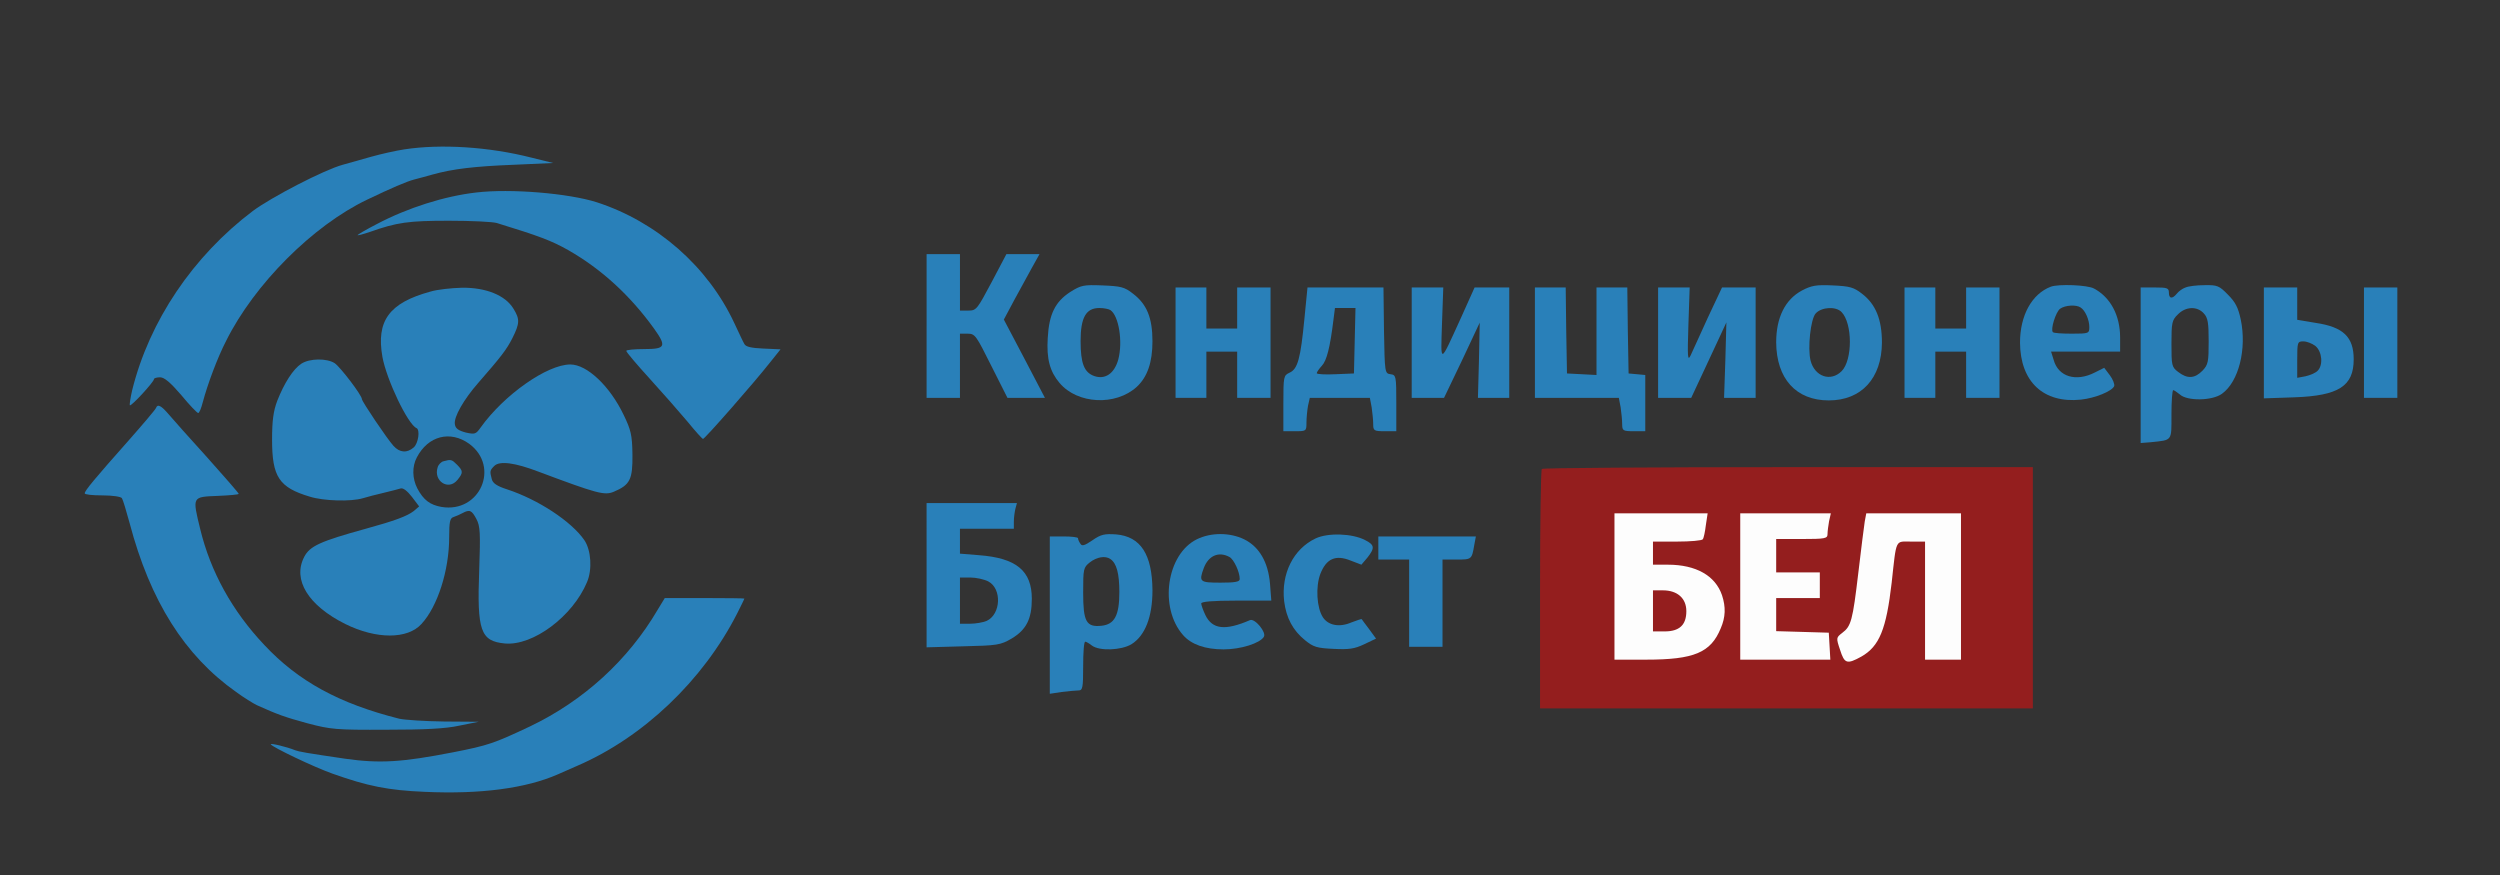 <?xml version="1.0" encoding="UTF-8" standalone="no"?>
<svg
   version="1.0"
   width="974pt"
   height="341pt"
   viewBox="0 0 974 341"
   preserveAspectRatio="xMidYMid meet"
   id="svg56"
   sodipodi:docname="logo-blue.svg"
   inkscape:version="1.2.2 (732a01da63, 2022-12-09)"
   xmlns:inkscape="http://www.inkscape.org/namespaces/inkscape"
   xmlns:sodipodi="http://sodipodi.sourceforge.net/DTD/sodipodi-0.dtd"
   xmlns="http://www.w3.org/2000/svg"
   xmlns:svg="http://www.w3.org/2000/svg">
  <rect x="0" y="0" width="974" height="341" fill="#333333" stroke="none"/>
  <defs
     id="defs60" />
  <sodipodi:namedview
     id="namedview58"
     pagecolor="#ffffff"
     bordercolor="#000000"
     borderopacity="0.25"
     inkscape:showpageshadow="2"
     inkscape:pageopacity="0.0"
     inkscape:pagecheckerboard="0"
     inkscape:deskcolor="#d1d1d1"
     inkscape:document-units="pt"
     showgrid="false"
     inkscape:lockguides="false"
     inkscape:zoom="2.0759754"
     inkscape:cx="611.03808"
     inkscape:cy="219.17409"
     inkscape:window-width="2560"
     inkscape:window-height="1377"
     inkscape:window-x="-8"
     inkscape:window-y="-8"
     inkscape:window-maximized="1"
     inkscape:current-layer="g54" />
  <g
     transform="translate(0,341) scale(0.1,-0.1)"
     fill="#000000"
     stroke="none"
     id="g54">
    <path
       d="M1575 2828 c-33 -5 -91 -18 -130 -29 -38 -11 -88 -25 -110 -31 -73 -20 -279 -127 -350 -180 -233 -176 -403 -428 -470 -698 -7 -30 -11 -57 -9 -59 5 -5 93 90 94 102 0 4 11 7 24 7 16 0 40 -20 82 -69 32 -39 62 -70 66 -70 4 -1 12 18 18 42 19 71 57 173 91 239 110 221 338 449 549 550 94 45 154 71 185 79 17 4 48 13 70 19 79 22 163 32 315 38 l155 7 -85 21 c-165 42 -352 54 -495 32z"
       id="path2"
       style="fill:#2980b9;fill-opacity:1" />
    <path
       d="m 1855,2660 c -123,-14 -268,-60 -387,-123 -43,-22 -76,-42 -75,-43 2,-2 23,4 47,12 107,38 152,44 309,44 87,0 171,-4 187,-9 166,-51 213,-69 277,-105 130,-74 242,-177 335,-306 50,-70 45,-80 -38,-80 -38,0 -70,-3 -70,-7 0,-5 41,-53 91,-108 50,-55 116,-130 147,-167 31,-38 58,-68 61,-68 7,0 200,220 262,299 l 40,50 -67,3 c -47,2 -69,7 -74,18 -5,8 -22,45 -39,81 -103,221 -302,395 -536,471 -110,35 -336,54 -470,38 z"
       id="path4"
       style="display:inline;fill:#2980b9;fill-opacity:1" />
    <path
       d="M3610 2140 l0 -280 65 0 65 0 0 125 0 125 30 0 c29 0 33 -7 92 -125 l63 -125 73 0 73 0 -80 153 -80 152 40 75 c22 41 54 99 70 128 l29 52 -64 0 -65 0 -58 -110 c-56 -105 -59 -110 -90 -110 l-33 0 0 110 0 110 -65 0 -65 0 0 -280z"
       id="path6"
       style="fill:#2980b9;fill-opacity:1" />
    <path
       d="M4169 2272 c-58 -38 -82 -86 -87 -179 -5 -81 8 -130 46 -175 70 -83 219 -90 301 -15 41 38 61 95 61 177 0 92 -22 145 -76 186 -33 26 -47 29 -118 32 -75 3 -84 1 -127 -26z m157 -70 c33 -22 49 -123 31 -192 -15 -55 -51 -80 -94 -65 -39 14 -53 49 -53 136 0 92 21 129 73 129 18 0 37 -4 43 -8z"
       id="path8"
       style="fill:#2980b9;fill-opacity:1" />
    <path
       d="M7020 2278 c-65 -35 -100 -105 -100 -202 1 -141 77 -226 205 -226 127 0 206 86 207 225 0 90 -24 150 -78 191 -32 25 -48 29 -113 32 -65 3 -83 0 -121 -20z m154 -83 c44 -44 44 -188 1 -231 -43 -43 -105 -21 -121 41 -12 49 0 162 20 184 23 25 78 28 100 6z"
       id="path10"
       style="fill:#2980b9;fill-opacity:1" />
    <path
       d="M7990 2293 c-74 -28 -120 -112 -120 -218 1 -152 91 -237 237 -222 56 6 122 33 130 53 2 7 -5 26 -17 42 l-22 29 -36 -18 c-74 -38 -143 -17 -161 49 l-10 32 135 0 134 0 0 55 c0 87 -38 157 -102 191 -26 14 -138 18 -168 7z m116 -81 c18 -11 34 -48 34 -76 0 -25 -2 -26 -68 -26 -38 0 -71 2 -74 6 -10 10 11 78 28 91 19 14 63 17 80 5z"
       id="path12"
       style="fill:#2980b9;fill-opacity:1" />
    <path
       d="M8515 2290 c-12 -4 -27 -15 -34 -24 -18 -22 -31 -20 -31 4 0 18 -7 20 -55 20 l-55 0 0 -303 0 -303 38 3 c87 9 82 3 82 108 0 52 3 95 7 95 3 0 15 -8 26 -17 28 -26 126 -25 164 3 65 47 97 174 73 289 -10 47 -21 68 -50 97 -34 35 -42 38 -91 37 -30 0 -63 -4 -74 -9z m71 -101 c16 -17 19 -37 19 -109 0 -80 -2 -91 -24 -114 -30 -31 -59 -33 -95 -5 -25 19 -26 25 -26 110 0 82 2 92 25 114 30 31 75 33 101 4z"
       id="path14"
       style="fill:#2980b9;fill-opacity:1" />
    <path
       d="m 1677,2274 c -161,-44 -212,-114 -187,-255 16,-88 99,-263 133,-277 14,-7 7,-59 -11,-75 -26,-23 -55,-21 -79,6 -24,26 -123,173 -123,182 0,15 -84,125 -106,140 -31,20 -98,19 -130,-2 -32,-21 -67,-76 -94,-145 -15,-40 -20,-77 -20,-151 0,-145 27,-186 147,-222 54,-17 161,-20 207,-6 17,5 54,15 81,21 28,7 57,14 66,17 10,3 26,-10 44,-33 l 28,-37 -21,-18 c -26,-20 -74,-38 -187,-69 -177,-49 -218,-67 -240,-110 -46,-89 16,-189 160,-261 121,-60 243,-60 297,0 63,68 108,209 108,338 0,61 3,75 18,79 9,3 25,10 34,15 28,15 36,11 54,-23 15,-28 16,-55 11,-198 -9,-238 5,-278 100,-287 109,-10 264,105 320,239 21,49 16,124 -10,163 -50,73 -180,159 -303,199 -37,12 -54,23 -58,39 -8,31 -8,34 10,52 21,20 79,13 173,-23 227,-85 256,-93 292,-78 64,27 74,48 73,145 -1,76 -6,96 -34,154 -54,113 -143,197 -208,197 -90,0 -258,-118 -349,-245 -19,-27 -23,-28 -59,-20 -29,8 -40,16 -42,33 -4,28 35,96 91,160 89,102 110,129 133,174 29,58 30,74 4,116 -32,52 -107,82 -200,81 -41,-1 -97,-7 -123,-15 z m 151,-593 c 121,-89 42,-271 -108,-246 -45,8 -70,27 -94,72 -20,39 -21,85 -2,121 44,84 130,106 204,53 z"
       id="path16"
       style="display:inline;fill:#2980b9;fill-opacity:1" />
    <path
       d="M1728 1613 c-9 -2 -20 -13 -23 -24 -17 -53 42 -92 77 -49 23 28 23 35 -2 60 -20 20 -23 21 -52 13z"
       id="path18"
       style="fill:#2980b9;fill-opacity:1" />
    <path
       d="M4580 2075 l0 -215 60 0 60 0 0 90 0 90 60 0 60 0 0 -90 0 -90 65 0 65 0 0 215 0 215 -65 0 -65 0 0 -80 0 -80 -60 0 -60 0 0 80 0 80 -60 0 -60 0 0 -215z"
       id="path20"
       style="fill:#2980b9;fill-opacity:1" />
    <path
       d="M5082 2168 c-15 -155 -26 -196 -58 -210 -23 -11 -24 -14 -24 -120 l0 -108 45 0 c44 0 45 0 45 34 0 18 3 48 6 65 l7 31 117 0 117 0 7 -37 c3 -21 6 -50 6 -65 0 -26 3 -28 45 -28 l45 0 0 109 c0 106 -1 110 -22 113 -23 3 -23 5 -26 171 l-2 167 -148 0 -148 0 -12 -122z m196 -85 l-3 -128 -72 -3 c-40 -2 -73 0 -73 4 0 4 9 17 20 29 19 20 32 72 45 178 l6 47 40 0 40 0 -3 -127z"
       id="path22"
       style="fill:#2980b9;fill-opacity:1" />
    <path
       d="M5500 2075 l0 -215 63 0 63 0 70 146 69 147 -3 -147 -4 -146 61 0 61 0 0 215 0 215 -67 0 -68 0 -53 -118 c-84 -184 -79 -183 -74 -23 l5 141 -62 0 -61 0 0 -215z"
       id="path24"
       style="fill:#2980b9;fill-opacity:1" />
    <path
       d="M5980 2075 l0 -215 164 0 163 0 7 -37 c3 -21 6 -50 6 -65 0 -26 3 -28 45 -28 l45 0 0 109 0 110 -32 3 -33 3 -3 168 -2 167 -60 0 -60 0 0 -170 0 -171 -57 3 -58 3 -3 168 -2 167 -60 0 -60 0 0 -215z"
       id="path26"
       style="fill:#2980b9;fill-opacity:1" />
    <path
       d="m 6460,2075 v -215 h 65 64 l 43,92 c 24,51 55,118 69,148 l 25,54 -4,-147 -5,-147 h 62 61 v 215 215 h -66 -65 l -55,-117 c -30,-65 -60,-131 -67,-147 -12,-25 -13,-9 -9,117 l 5,147 h -62 -61 z"
       id="path28"
       style="display:inline;fill:#2980b9;fill-opacity:1" />
    <path
       d="M7420 2075 l0 -215 60 0 60 0 0 90 0 90 60 0 60 0 0 -90 0 -90 65 0 65 0 0 215 0 215 -65 0 -65 0 0 -80 0 -80 -60 0 -60 0 0 80 0 80 -60 0 -60 0 0 -215z"
       id="path30"
       style="fill:#2980b9;fill-opacity:1" />
    <path
       d="M8820 2074 l0 -216 118 4 c174 6 232 44 232 148 0 87 -40 126 -148 142 l-72 12 0 63 0 63 -65 0 -65 0 0 -216z m201 -12 c26 -22 31 -75 8 -97 -8 -8 -29 -17 -47 -21 l-32 -6 0 71 c0 68 1 71 24 71 13 0 34 -8 47 -18z"
       id="path32"
       style="fill:#2980b9;fill-opacity:1" />
    <path
       d="m 9210,2075 v -215 h 65 65 v 215 215 h -65 -65 z"
       id="path34"
       style="display:inline;fill:#2980b9;fill-opacity:1" />
    <path
       d="m 608,1821 c -1,-5 -52,-65 -113,-134 -126,-142 -165,-189 -165,-199 0,-5 31,-8 69,-8 39,0 73,-5 76,-11 4,-6 17,-49 30,-97 80,-303 214,-516 415,-658 30,-22 66,-44 80,-51 82,-37 110,-47 198,-71 91,-24 111,-26 307,-25 150,0 231,4 285,16 l 75,15 -135,1 c -74,1 -153,6 -175,11 -234,59 -393,146 -525,287 -125,132 -210,286 -250,452 -31,127 -32,125 68,129 45,2 82,5 82,8 0,3 -55,66 -122,141 -68,75 -136,151 -151,169 -29,34 -43,41 -49,25 z"
       id="path36"
       style="display:inline;fill:#2980b9;fill-opacity:1" />
    <rect
       style="display:inline;fill:#fdfdfd;fill-opacity:1;stroke-width:7.5"
       id="rect10357"
       width="1614.904"
       height="769.518"
       x="6192.27"
       y="-1506.076"
       transform="matrix(1,0,0,-1,0,-2.5000001e-5)" />
    <path
       d="m 6007,1583 c -4,-3 -7,-215 -7,-470 V 650 h 960 960 v 470 470 h -953 c -525,0 -957,-3 -960,-7 z m 639,-219 c -3,-25 -8,-50 -12,-55 -3,-5 -48,-9 -100,-9 h -94 v -45 -45 h 58 c 110,0 185,-43 211,-119 15,-46 14,-85 -5,-129 -39,-95 -104,-122 -291,-122 h -123 v 285 285 h 181 182 z m 480,15 c -3,-17 -6,-40 -6,-50 0,-17 -9,-19 -100,-19 h -100 v -65 -65 h 85 85 v -50 -50 h -85 -85 v -65 -64 l 103,-3 102,-3 3,-52 3,-53 h -175 -176 v 285 285 h 176 177 z m 514,-254 V 840 h -70 -70 v 230 230 h -55 c -62,0 -56,14 -75,-160 -21,-182 -48,-248 -118,-288 -56,-31 -66,-28 -83,26 -16,47 -15,48 8,66 35,26 41,48 63,234 11,92 22,182 25,200 l 6,32 h 184 185 z"
       id="path38"
       style="display:inline;fill:#941e1e;fill-opacity:1" />
    <path
       d="m 6440,1030 v -80 h 45 c 58,0 85,25 85,79 0,50 -35,81 -91,81 h -39 z"
       id="path40"
       style="display:inline;fill:#941e1e;fill-opacity:1" />
    <path
       d="M 3610,1169 V 888 l 143,4 c 133,3 145,5 188,30 57,34 79,76 79,155 0,109 -60,159 -206,170 l -74,6 v 48 49 h 105 105 v 28 c 0,15 3,37 6,50 l 6,22 h -176 -176 z m 240,-24 c 54,-28 50,-128 -6,-154 -14,-6 -43,-11 -64,-11 h -40 v 90 90 h 40 c 23,0 54,-7 70,-15 z"
       id="path42"
       style="display:inline;fill:#2980b9;fill-opacity:1" />
    <path
       d="M4256 1305 c-31 -21 -41 -24 -47 -13 -5 7 -9 16 -9 21 0 4 -25 7 -55 7 l-55 0 0 -306 0 -307 46 7 c26 3 55 6 65 6 17 0 19 9 19 95 0 52 3 95 8 95 4 0 16 -7 26 -15 29 -22 114 -19 154 5 53 33 82 106 82 210 -1 140 -46 210 -142 218 -45 3 -59 0 -92 -23z m70 -73 c24 -16 35 -56 35 -129 0 -91 -19 -126 -70 -131 -59 -6 -71 16 -71 129 0 93 1 98 26 118 27 21 60 27 80 13z"
       id="path44"
       style="fill:#2980b9;fill-opacity:1" />
    <path
       d="m 4663,1309 c -118,-58 -148,-266 -54,-373 32,-37 87,-56 158,-56 67,0 142,24 157,49 11,17 -35,73 -54,65 -97,-42 -147,-36 -174,20 -9,19 -16,39 -16,45 0,7 44,11 136,11 h 137 l -5,65 c -7,85 -42,145 -101,174 -56,27 -129,27 -184,0 z m 127,-69 c 17,-9 40,-58 40,-86 0,-11 -19,-14 -75,-14 -81,0 -85,3 -65,57 18,48 58,66 100,43 z"
       id="path46"
       style="display:inline;fill:#2980b9;fill-opacity:1" />
    <path
       d="M5125 1312 c-86 -41 -134 -137 -122 -244 8 -65 34 -114 81 -152 33 -27 47 -31 111 -34 61 -3 82 0 120 18 l46 22 -27 37 c-15 20 -28 37 -29 39 -1 1 -19 -5 -40 -13 -46 -20 -90 -12 -111 20 -24 37 -29 118 -10 169 23 59 59 76 118 52 l42 -16 23 27 c30 38 29 50 -9 69 -50 26 -145 29 -193 6z"
       id="path48"
       style="fill:#2980b9;fill-opacity:1" />
    <path
       d="M5370 1275 l0 -45 60 0 60 0 0 -170 0 -170 65 0 65 0 0 170 0 170 55 0 c59 0 59 0 69 58 l6 32 -190 0 -190 0 0 -45z"
       id="path50"
       style="fill:#2980b9;fill-opacity:1" />
    <path
       d="M 2562,1034 C 2447,838 2274,680 2065,580 1925,514 1903,506 1765,479 c -200,-39 -286,-44 -420,-25 -156,23 -178,27 -195,33 -34,14 -99,29 -95,23 8,-12 167,-88 240,-114 138,-49 217,-65 360,-71 218,-10 395,14 518,68 20,9 54,24 75,33 258,111 491,333 624,594 15,30 28,56 28,58 0,1 -70,2 -155,2 h -155 z"
       id="path52"
       style="display:inline;fill:#2980b9;fill-opacity:1" />
  </g>
</svg>
